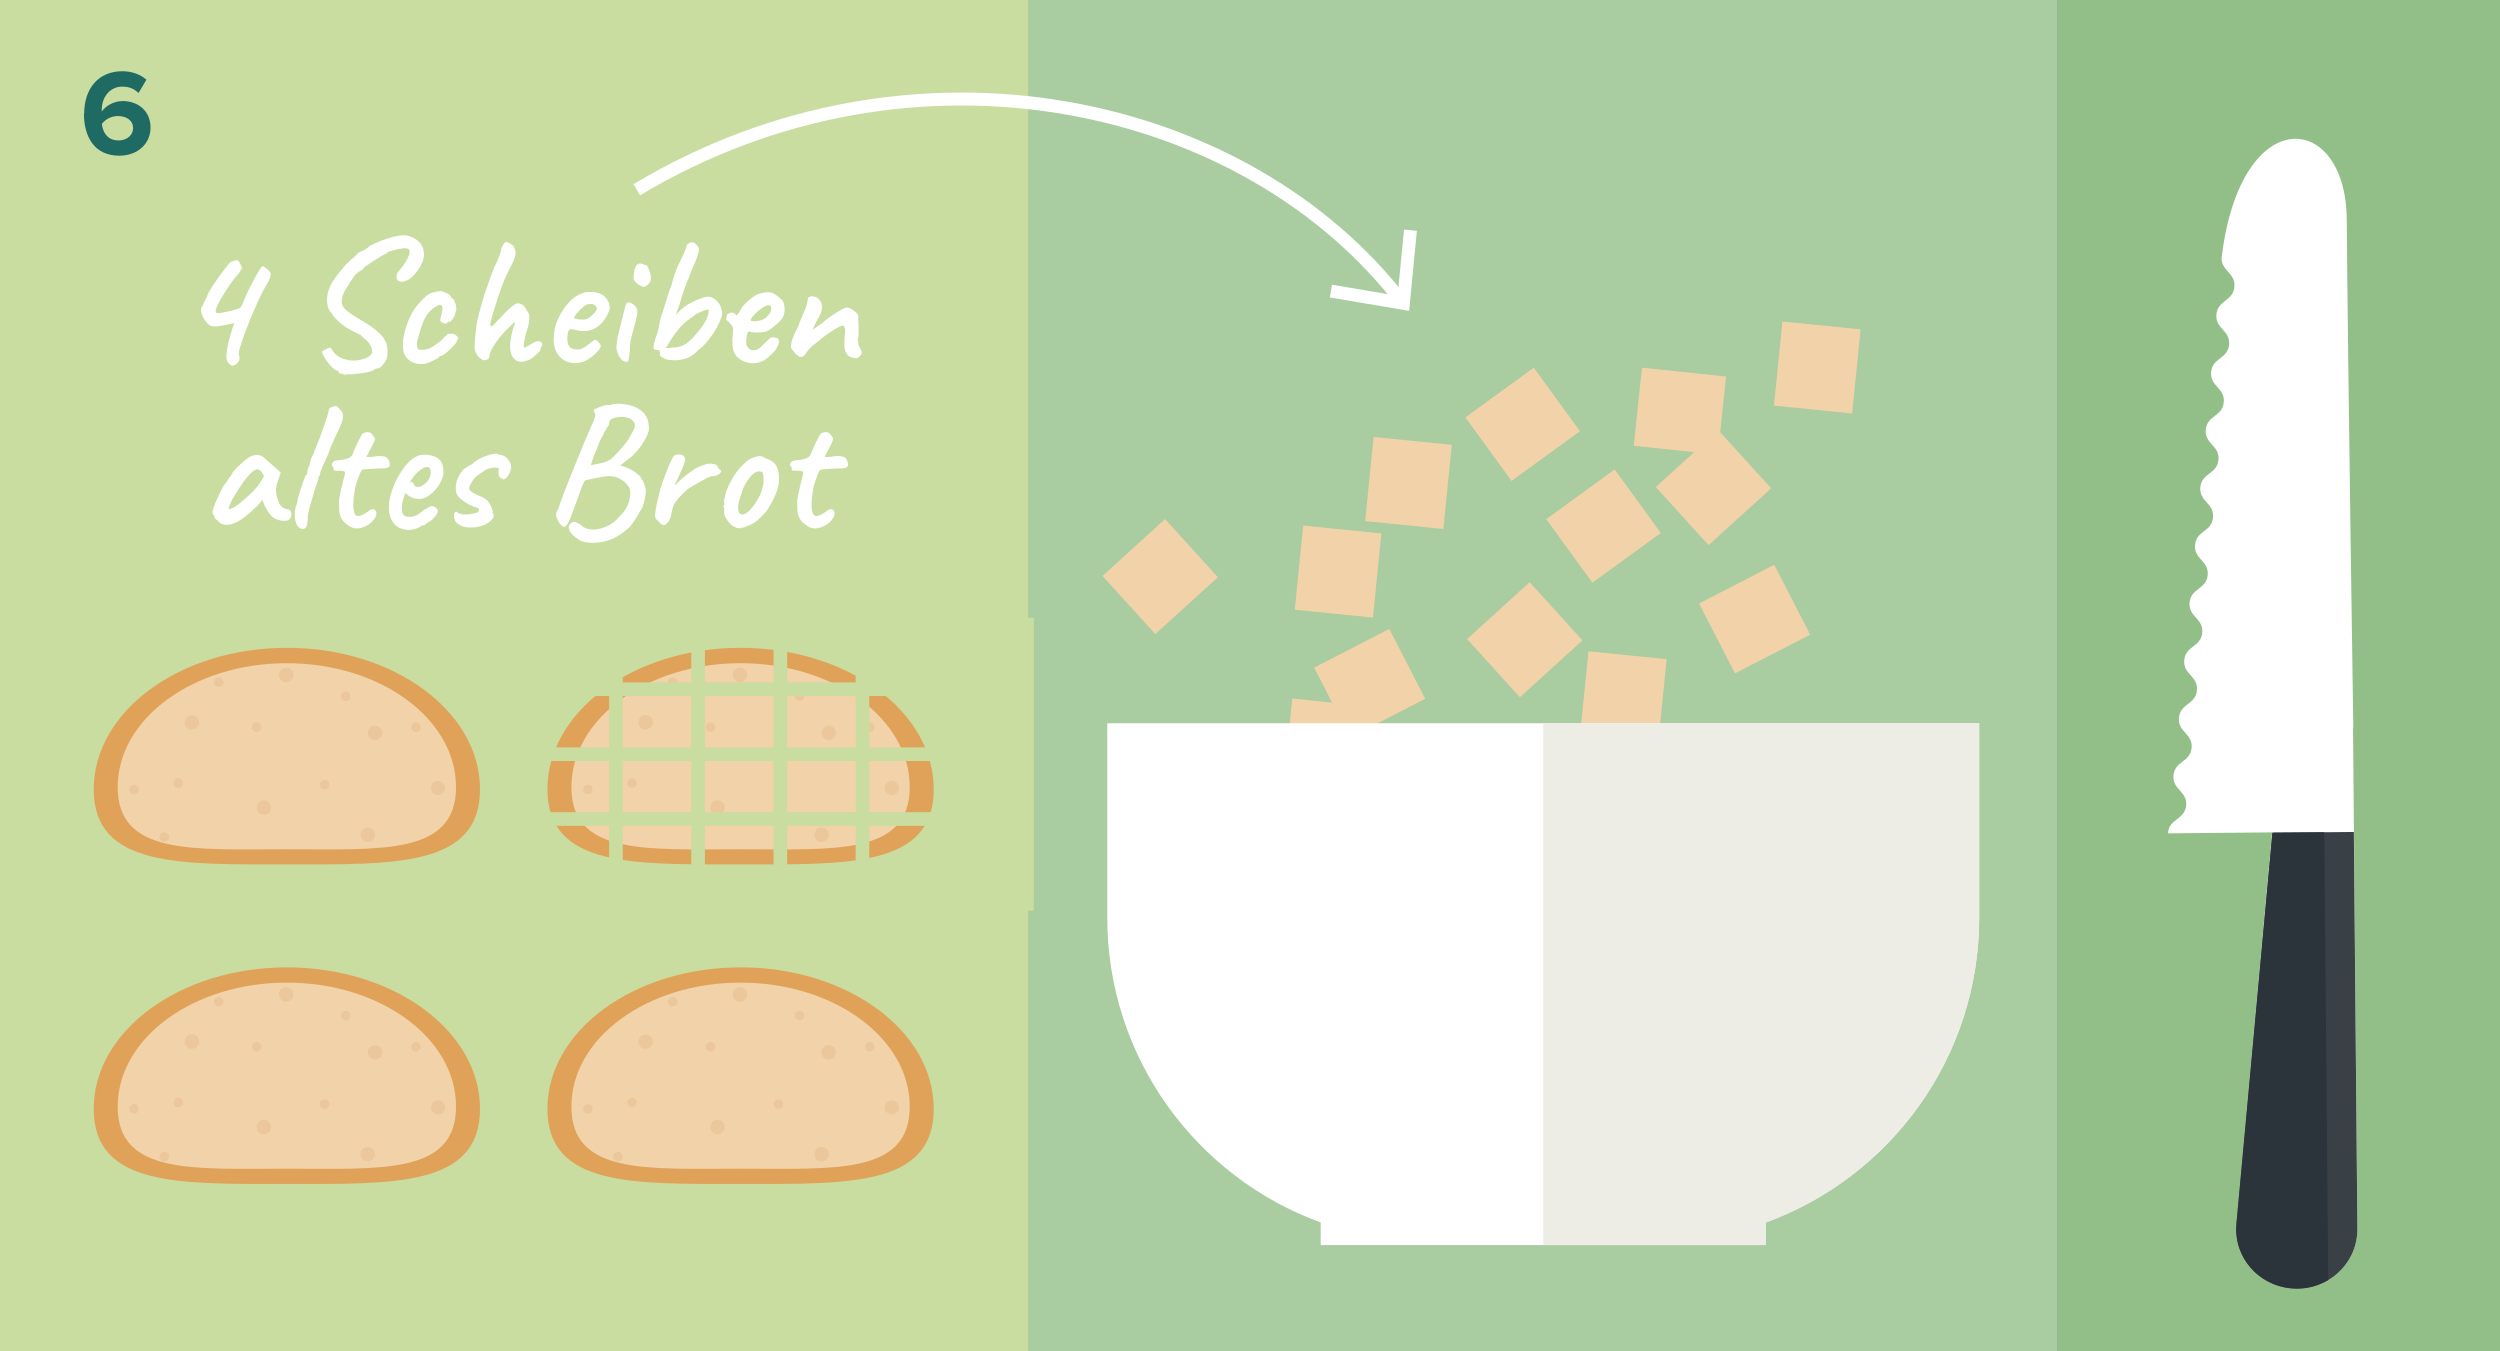 <?xml version="1.0" encoding="UTF-8"?> <svg xmlns="http://www.w3.org/2000/svg" id="Ebene_1" viewBox="0 0 183.54 99.21"><rect x="0" y="0" width="183.54" height="99.21" fill="#808080" stroke="none"/><defs><style> .cls-1 { fill: #ebc79b; } .cls-2 { stroke: #fff; stroke-width: .95px; } .cls-2, .cls-3 { fill: none; } .cls-4 { fill: #fff; } .cls-3 { stroke: #c8dd9f; stroke-miterlimit: 10; } .cls-5 { fill: #394147; } .cls-6 { fill: #2a343a; } .cls-7 { fill: #edece5; } .cls-8 { fill: #e0a258; } .cls-9 { fill: #1f6a63; } .cls-10 { fill: #92bf88; } .cls-11 { fill: #c8dd9f; } .cls-12 { fill: #a9cca0; } .cls-13 { fill: #f1d2a9; } </style></defs><rect class="cls-11" width="75.53" height="99.21"></rect><rect class="cls-12" x="75.53" width="75.53" height="99.21"></rect><rect class="cls-10" x="151.06" width="32.48" height="99.21"></rect><path class="cls-9" d="M6.18,8.34c0-1.82,1.03-3.11,2.8-3.11.73,0,1.34.25,1.77.62l-.58.98c-.32-.31-.67-.47-1.2-.47-.88,0-1.5.75-1.5,1.7,0,.04,0,.08,0,.13.28-.41.88-.77,1.54-.77,1.08,0,2.04.68,2.04,1.95,0,1.17-.93,2.06-2.3,2.06-1.83,0-2.59-1.4-2.59-3.1ZM9.77,9.42c0-.63-.54-.9-1.12-.9-.45,0-.88.21-1.17.57.05.58.38,1.22,1.22,1.22.69,0,1.07-.46,1.07-.88Z"></path><path class="cls-4" d="M172.75,53.43l.32,36.79c.02,2.4-1.95,4.36-4.41,4.38-2.64.02-4.72-2.19-4.46-4.76l2.61-28.73c-2.23.02-7.64.07-7.64.07.03-1.06,1.23-.99,1.33-2.04.1-1.06-1.03-1.16-.93-2.22.1-1.06,1.23-.95,1.33-2.01s-1.03-1.16-.93-2.22c.1-1.06,1.23-.95,1.32-2.01.1-1.06-1.03-1.16-.93-2.22.1-1.06,1.23-.95,1.32-2.01.1-1.06-1.03-1.16-.93-2.22.1-1.06,1.23-.95,1.33-2.01.1-1.06-1.03-1.16-.93-2.22.1-1.06,1.23-.95,1.32-2.01.1-1.06-1.03-1.16-.93-2.22.1-1.06,1.23-.95,1.33-2.01.1-1.06-1.03-1.16-.93-2.22.1-1.06,1.23-.95,1.32-2.01.1-1.06-1.03-1.16-.93-2.22.1-1.06,1.23-.95,1.32-2.01.1-1.06-1.03-1.16-.93-2.22.1-1.06,1.23-.96,1.32-2.02.1-1.06-1.05-1.18-.93-2.24v.05c1.39-11.45,9.12-10.72,9.18-2.76.07,9.98.48,37.31.48,37.31"></path><path class="cls-5" d="M164.19,89.84l2.64-28.71,3.81-.03,2.17-.02.26,29.15c.01,1.59-.85,2.98-2.14,3.75-.66.39-1.44.63-2.27.63-2.64.02-4.72-2.19-4.46-4.76"></path><path class="cls-6" d="M166.83,61.13l3.81-.03.29,32.87c-.66.39-1.44.63-2.27.63-2.48.02-4.47-1.93-4.49-4.3,0-.15,0-.31.02-.46l2.64-28.71Z"></path><rect class="cls-13" x="120.45" y="27.08" width="5.77" height="6.21" transform="translate(80.42 149.69) rotate(-84)"></rect><rect class="cls-13" x="122.68" y="32.91" width="6.21" height="5.77" transform="translate(8.62 93.88) rotate(-42.25)"></rect><rect class="cls-13" x="108.84" y="44.08" width="6.21" height="5.77" transform="translate(-2.5 87.47) rotate(-42.25)"></rect><rect class="cls-13" x="82.07" y="39.44" width="6.21" height="5.77" transform="translate(-6.33 68.27) rotate(-42.25)"></rect><rect class="cls-13" x="125.71" y="42.56" width="6.21" height="5.77" transform="translate(-6.51 64.03) rotate(-27.25)"></rect><rect class="cls-13" x="97.45" y="47.26" width="6.21" height="5.77" transform="translate(-11.8 51.62) rotate(-27.25)"></rect><rect class="cls-13" x="108.68" y="28.27" width="6.21" height="5.77" transform="translate(3.04 71.65) rotate(-36)"></rect><rect class="cls-13" x="114.62" y="35.74" width="6.21" height="5.77" transform="translate(-.22 76.57) rotate(-36)"></rect><rect class="cls-13" x="111.39" y="53.89" width="6.21" height="5.77" transform="translate(46.53 165) rotate(-84.25)"></rect><rect class="cls-13" x="95.13" y="39.08" width="6.21" height="5.77" transform="translate(46.64 135.5) rotate(-84.25)"></rect><rect class="cls-13" x="116.08" y="48.31" width="6.21" height="5.77" transform="translate(56.3 164.65) rotate(-84.25)"></rect><rect class="cls-13" x="94.33" y="51.79" width="6.21" height="5.77" transform="translate(33.27 146.13) rotate(-84.25)"></rect><rect class="cls-13" x="130.32" y="24.1" width="6.21" height="5.77" transform="translate(93.2 157.03) rotate(-84.25)"></rect><rect class="cls-13" x="100.29" y="32.57" width="6.21" height="5.77" transform="translate(57.77 134.78) rotate(-84.25)"></rect><path class="cls-4" d="M16.92,26.8s-.11-.1-.2-.22c-.09-.12-.12-.32-.09-.6.02-.26.07-.54.14-.84.08-.3.15-.56.22-.78.05-.16.1-.3.14-.43s.06-.19.06-.21c-.2.04-.36.07-.5.11-.44.1-.78.14-1.02.13-.24-.01-.43-.15-.59-.41-.05-.05-.11-.15-.18-.28-.07-.14-.11-.28-.14-.43-.02-.15.01-.27.1-.36.08-.19.15-.34.2-.45.05-.11.1-.19.13-.25.03-.06.05-.11.05-.14,0-.02.01-.04.03-.08.02-.04.04-.07.06-.11.06-.12.17-.28.31-.5.14-.22.3-.44.47-.68.17-.23.33-.45.47-.63.14-.19.25-.31.31-.38.06-.03.15-.06.27-.11.12-.04.2-.06.26-.04.05,0,.11.06.16.16.05.09.1.19.14.28.04.09.05.15.04.18-.03.03-.05.06-.07.09-.03.05-.08.13-.15.23-.07.1-.17.22-.3.35-.11.14-.23.32-.38.53-.14.21-.29.43-.43.65-.14.23-.26.43-.36.62-.1.19-.17.34-.2.45-.04.13-.05.21-.03.26.02.05.06.07.14.08.09,0,.2,0,.32-.03.12-.02.26-.05.43-.09.13-.02.24-.04.33-.07.09-.03.17-.05.24-.08.07-.02.14-.04.2-.06.06-.02.11-.05.14-.09.07-.07.14-.18.19-.32.05-.14.13-.31.22-.52.07-.17.15-.34.24-.52.09-.18.17-.33.25-.47.22-.45.4-.76.52-.94.12-.18.19-.26.21-.26.04,0,.1.03.18.09.09.06.16.12.24.2.07.06.13.12.16.18.04.05.04.11.01.16,0,.11-.03.21-.07.31-.04.1-.1.22-.18.35-.08.13-.18.31-.3.53-.13.24-.25.5-.37.77s-.24.54-.36.81c-.12.27-.23.53-.32.78-.1.25-.18.47-.26.67-.17.47-.29.82-.36,1.06-.07.24-.11.41-.1.51,0,.1.02.18.05.26,0,.14-.02.25-.1.36-.08.1-.17.18-.28.23-.11.05-.2.05-.28,0ZM25.4,27.53c-.16-.05-.34-.1-.54-.16.02-.05.01-.09-.02-.12-.03-.04-.1-.06-.2-.07-.14-.09-.27-.21-.4-.36-.14-.15-.25-.3-.34-.45-.09-.15-.16-.27-.2-.35-.06-.14-.07-.22-.02-.25.05-.03.12-.07.22-.11.1-.07.19-.11.28-.13.09-.01.17.06.24.21.12.21.31.38.57.51.26.13.56.2.89.22.33.01.66-.05.99-.18.25-.11.4-.25.44-.41.04-.17-.02-.37-.17-.6-.03-.07-.06-.13-.11-.18-.05-.04-.11-.1-.2-.18-.09-.07-.22-.19-.39-.35-.14-.06-.26-.12-.37-.18-.11-.05-.23-.11-.36-.18-.14-.07-.31-.18-.49-.31-.18-.14-.36-.28-.52-.45-.16-.16-.28-.31-.36-.46-.14-.13-.24-.32-.29-.56-.05-.24-.05-.49-.01-.76.04-.27.12-.51.24-.73.05-.13.15-.29.29-.49.14-.2.29-.4.47-.61.17-.21.34-.39.5-.56.16-.17.29-.28.39-.34.07-.07.19-.18.35-.34,0-.04.04-.07.08-.07.04-.03.14-.07.3-.14.15-.06.32-.18.5-.35.6-.29,1.11-.49,1.52-.6.41-.11.74-.17.98-.17.22,0,.44.07.65.17.21.1.38.24.53.4.14.17.23.36.26.57.06.22.04.47-.07.77-.11.3-.27.57-.48.83-.21.26-.42.45-.65.57-.25.11-.45.13-.59.07-.14-.06-.21-.17-.2-.34,0-.07.02-.16.07-.26.05-.1.19-.27.41-.53.29-.42.45-.74.48-.94.03-.2-.04-.32-.22-.34-.05-.02-.16-.02-.3,0-.15.02-.31.05-.48.09-.17.04-.32.08-.45.12-.13.04-.19.07-.19.09,0,.05-.02.08-.05.07-.02,0-.09.03-.2.09-.12.06-.25.14-.41.24-.16.1-.32.2-.47.3-.16.1-.29.19-.4.27-.11.08-.17.13-.18.13-.02.1-.12.19-.31.27-.18.11-.34.26-.48.47-.14.2-.3.46-.48.76-.15.21-.26.43-.32.67-.06.24-.06.43,0,.57.04.14.17.3.38.47.21.17.49.35.84.56.31.17.59.35.85.53.26.18.48.36.66.53.18.17.3.31.35.43.11.15.18.32.21.51.03.18.04.36.03.53-.01.17-.04.32-.07.43-.06.14-.16.29-.3.45-.14.16-.26.23-.37.22-.1.03-.17.06-.22.09-.05.04-.11.07-.17.09-.06.04-.21.08-.43.12-.23.04-.47.08-.74.11-.27.03-.5.04-.71.03ZM31.17,26.71c-.26.04-.51.02-.76-.06-.24-.09-.44-.23-.59-.43-.15-.2-.23-.44-.23-.73-.03-.27,0-.59.08-.95s.2-.73.36-1.11c.16-.37.35-.69.55-.95.18-.22.36-.41.54-.59s.34-.3.49-.36c.13-.05.27-.09.43-.12.16-.03.28-.04.35-.04.14.04.3.1.47.18.17.09.26.18.26.29l.07.07c.05,0,.11.06.17.19.06.13.1.27.13.43.03.16.01.29-.04.39-.04.17-.1.33-.2.48-.1.15-.18.22-.26.22-.04,0-.07,0-.1,0-.03,0-.05.03-.05.07s-.04.07-.12.07-.16-.02-.24-.06c-.08-.04-.14-.1-.16-.17,0-.04.01-.11.03-.2.02-.09.05-.21.09-.38.05-.25.06-.42,0-.5-.05-.08-.16-.09-.34-.01-.23.13-.42.28-.59.47-.17.18-.32.43-.45.75-.13.32-.26.74-.4,1.27-.05.21-.07.38-.03.51.03.13.06.2.09.21.13.04.27.04.45.02.17-.02.31-.06.4-.11.14-.07.28-.16.42-.26.14-.1.27-.2.4-.3.04-.03.09-.08.14-.15.04-.07.1-.13.18-.16.07-.11.16-.17.25-.18.09,0,.2-.01.3-.01.07.02.14.06.22.12.07.06.13.12.16.18.04.05.03.09-.03.12-.04,0-.06.02-.07.07.02.05-.02.13-.11.24-.09.12-.21.25-.36.39s-.28.27-.41.36c-.13.1-.22.15-.28.15-.09,0-.14.03-.14.08,0,.02-.07.06-.2.14-.13.07-.28.14-.45.22-.17.07-.31.12-.44.15ZM38.77,26.44c-.23.11-.44.14-.64.11-.2-.04-.37-.15-.49-.34-.13-.19-.19-.47-.19-.82,0-.1,0-.23.03-.38.02-.16.05-.33.09-.51.04-.18.09-.35.14-.51.03-.08.06-.16.09-.22.04-.07.04-.1,0-.1s-.08.02-.13.07c-.05.05-.09.08-.11.11-.22.19-.42.39-.61.61-.19.22-.37.43-.52.65-.15.22-.27.41-.36.59-.09.18-.13.32-.13.43,0,.14-.07.23-.2.28-.13.05-.25.05-.35-.01-.17-.1-.31-.24-.42-.43-.11-.18-.15-.44-.12-.78.03-.42.06-.8.11-1.13.04-.33.12-.7.22-1.09.1-.39.24-.87.41-1.44.12-.31.22-.61.32-.9.1-.28.19-.52.26-.72.08-.2.12-.32.14-.36.04-.04.1-.16.18-.33.07-.18.14-.35.2-.53.06-.18.09-.29.09-.32,0-.07.02-.14.05-.19.03-.05.06-.1.09-.15.04-.1.09-.17.12-.21.04-.04.07-.06.09-.06.04,0,.11.02.2.06.09.04.18.09.26.15.09.06.14.12.16.2.06.13.1.25.1.38,0,.13-.03.29-.1.48-.07.19-.2.45-.38.78-.14.28-.27.57-.39.86-.12.3-.23.61-.34.93-.05.14-.1.32-.18.55-.07.23-.14.46-.22.7-.07.24-.13.45-.18.64-.05.19-.07.31-.07.36,0,.06.04.09.11.09.07,0,.14-.06.22-.16.04-.07.1-.15.19-.23.09-.08.17-.16.24-.23.07-.08.16-.18.27-.3.11-.12.23-.23.36-.35.13-.12.25-.21.36-.29.11-.08.2-.11.28-.11.15,0,.28.05.39.14.11.09.2.23.27.4.03.03.05.06.08.1s.04.07.05.09c.04.04.06.18.05.44s-.09.6-.24,1.03c-.08.33-.14.59-.16.78-.03.18,0,.28.07.28.19-.11.34-.19.45-.26.26-.17.46-.24.61-.21.14.03.22.1.22.2,0,.06-.02.14-.07.22-.05.09-.07.15-.07.18v.07s-.06.08-.18.19c-.12.11-.25.22-.38.33-.14.11-.25.18-.33.2ZM43.19,26.38c-.24.15-.51.24-.79.27s-.55-.01-.8-.11c-.25-.1-.45-.26-.61-.48-.12-.14-.21-.34-.28-.6s-.08-.6-.03-1.03c.04-.39.17-.78.37-1.18.2-.4.45-.76.74-1.07.29-.31.6-.52.92-.64.13-.05.26-.09.38-.1.12-.01.28-.01.49,0,.21.03.38.07.53.14.14.07.25.15.32.24.14.14.22.28.27.41.04.13.07.26.07.38-.05.26-.18.55-.39.86-.22.32-.51.56-.89.73-.17.06-.36.1-.58.11-.22,0-.47-.03-.76-.11-.2-.05-.33-.04-.39.05-.06.09-.1.28-.11.58,0,.22.03.39.1.53.07.14.18.22.34.26.2.04.34.05.44.03.09-.01.21-.06.34-.13.1-.06.18-.11.24-.16.06-.04.11-.08.16-.13.05-.04.11-.09.17-.14.05-.04.1-.08.14-.09.04-.02.08-.03.13-.03.08,0,.16.05.23.14.07.08.12.15.15.22.04.05.02.13-.06.26-.08.13-.19.26-.34.4-.15.14-.32.27-.51.38ZM43.07,23.43c.08-.04.18-.1.3-.2.12-.09.22-.2.31-.3.09-.11.14-.2.14-.27,0-.11-.06-.2-.19-.28-.13-.08-.3-.09-.51-.03-.08.02-.18.07-.28.16-.11.09-.21.19-.32.3-.1.11-.19.22-.26.31-.07.09-.11.16-.12.21.04.05.11.08.22.1.11.02.24.03.38.03s.25-.01.34-.04ZM46,26.57c-.19,0-.35-.12-.49-.33-.14-.21-.22-.45-.26-.71,0-.07.02-.18.03-.31s.03-.27.05-.42c.04-.17.09-.39.16-.65.07-.26.13-.53.2-.8.07-.27.13-.5.18-.7.05-.19.09-.31.09-.34.05-.11.16-.14.32-.08.16.05.29.16.41.32.05.07.09.16.1.26.01.1,0,.24-.04.43-.04.19-.11.47-.22.84-.1.36-.17.65-.22.87-.05.22-.07.45-.06.7-.04.38-.07.63-.1.75-.03.12-.08.18-.16.17ZM47.35,21.04s-.07.04-.1.03c-.03,0-.08-.03-.16-.07-.06,0-.14-.05-.24-.12-.09-.07-.18-.15-.24-.24-.07-.09-.1-.14-.1-.16,0-.09,0-.22.02-.4.02-.18.07-.35.14-.5.07-.15.18-.23.31-.24.04,0,.1.01.19.04.09.03.2.07.34.12.07.14.14.3.21.5.07.2.08.39.05.58-.04.19-.18.34-.42.46ZM48.46,26.03c0-.07,0-.14-.03-.2-.02-.06,0-.11.03-.15l.11.03s-.1.01-.2,0c-.09,0-.18-.02-.26-.04-.08-.02-.12-.04-.13-.06,0-.15.02-.27.03-.35.01-.08.03-.15.06-.2,0-.08.03-.18.08-.31.05-.13.1-.26.14-.39.04-.15.08-.38.14-.69.06-.31.15-.6.26-.88.07-.23.16-.53.27-.88.11-.36.21-.65.31-.88.11-.41.21-.75.3-1.01s.19-.49.3-.7c.1-.21.22-.45.34-.72.04-.07.07-.16.11-.28.04-.11.07-.21.09-.29.06-.12.16-.19.3-.23.14-.04.26,0,.37.11.1.1.17.19.2.26.04.08.04.2,0,.36-.04.17-.13.44-.28.82-.06.09-.13.24-.21.45-.08.21-.15.4-.21.56-.14.32-.24.59-.32.81-.08.23-.16.45-.23.69-.06.25-.14.51-.24.77-.09.26-.19.53-.28.81l-.22.07c.06-.08.14-.18.24-.28.09-.11.18-.21.27-.3.09-.09.14-.15.17-.18.24-.21.51-.39.81-.55.3-.16.58-.27.84-.35.27-.08.47-.09.6-.03.14.05.29.15.45.32.16.17.26.36.3.58.07.14.07.33,0,.55-.07.22-.19.49-.36.8-.15.28-.33.55-.53.8-.2.26-.39.47-.57.64-.06.04-.14.1-.24.18-.09.09-.18.17-.25.25-.19.17-.42.3-.69.38-.27.09-.54.13-.81.13-.27,0-.51-.03-.71-.11-.2-.08-.34-.19-.4-.33ZM48.8,25.53s.09.02.13.02c.04,0,.09,0,.15,0,.2-.03.36-.04.49-.05.13,0,.25-.03.38-.07.13-.04.27-.1.43-.2.23-.18.44-.37.61-.57.17-.2.34-.4.51-.62.15-.2.28-.41.38-.63.1-.22.15-.41.15-.57,0-.08-.02-.12-.07-.12-.02,0-.1.02-.24.07-.14.05-.29.11-.44.18s-.25.12-.29.17c0,.04-.05.08-.16.12-.28.21-.49.37-.63.5-.14.13-.26.26-.37.39-.06.09-.11.16-.16.2-.04.05-.08.09-.11.13-.03.05-.08.11-.13.2-.06.09-.14.21-.25.38-.06.12-.13.23-.2.34-.07.11-.13.17-.18.19v-.07ZM54.61,26.53c-.35-.14-.59-.37-.72-.67-.13-.3-.16-.72-.09-1.26.02-.28.02-.47,0-.56-.02-.09-.08-.19-.18-.28-.03-.04-.09-.09-.18-.17-.09-.08-.13-.14-.12-.18,0-.06,0-.14.03-.23.03-.09.06-.14.09-.14.05-.02.11-.04.17-.07.06-.03.11-.04.14-.02.04,0,.09.02.16.05.07.03.1.07.1.1.04.06.09.05.17-.05.08-.09.16-.23.25-.41.09-.14.2-.28.34-.41.14-.13.28-.25.43-.36.14-.11.27-.19.36-.24.04-.02.13-.04.24-.08.12-.04.24-.06.37-.08.13-.02.23-.02.3-.01.16,0,.32.07.48.18.16.11.29.22.38.32.12.08.19.2.23.36.04.16.05.32.04.49,0,.17-.05.32-.11.45-.03.09-.12.21-.27.36-.15.15-.32.29-.5.43-.18.14-.34.24-.47.29-.12.03-.26.05-.43.06-.17.01-.33.02-.47,0-.14,0-.24-.03-.3-.05-.06-.04-.11-.01-.16.07-.04.09-.07.25-.1.51,0,.13,0,.23,0,.31.01.08.03.14.05.18.06.09.14.17.22.23.08.06.21.08.39.05.17-.03.34-.14.52-.33.18-.19.34-.35.48-.47.04-.06.11-.1.22-.12.11-.02.23,0,.38.03.1.06.15.15.14.27,0,.12-.07.29-.2.53-.03.06-.1.15-.21.26s-.23.23-.36.34c-.13.11-.24.2-.33.25-.27.14-.53.21-.78.21-.25,0-.49-.05-.7-.13ZM55.55,23.59c.15-.04.28-.07.38-.1.1-.03.2-.09.3-.17.09-.08.21-.22.34-.4.04-.1.05-.19.05-.27s-.01-.14-.04-.16c-.07-.07-.16-.1-.25-.07-.09.02-.19.07-.29.14-.06.03-.15.09-.27.18-.12.09-.23.2-.34.31-.11.11-.19.21-.26.3-.06.09-.08.14-.04.16-.02.04.03.06.16.07.12,0,.2.01.25.01ZM62.85,26.3c-.2-.02-.36-.06-.49-.13-.13-.07-.23-.2-.31-.4-.04-.14-.06-.29-.06-.45,0-.16,0-.31.01-.45.01-.14.02-.26.03-.35,0-.02.01-.06.01-.13v-.21c-.02-.14-.06-.23-.11-.26-.06-.03-.15-.02-.28.05-.18.09-.39.21-.62.36-.23.15-.48.33-.73.53-.25.2-.5.4-.76.62-.2.22-.34.39-.41.51-.08.13-.16.19-.25.19-.07.04-.14.03-.22-.01-.07-.04-.15-.1-.24-.18-.06-.07-.13-.16-.21-.26-.08-.1-.12-.17-.14-.2,0-.11.01-.22.03-.35.02-.13.06-.26.11-.39.05-.13.1-.26.16-.38.04-.04.07-.11.1-.18.03-.08.07-.16.13-.25.03-.12.08-.26.15-.43.07-.17.14-.33.2-.47.11-.22.19-.42.24-.58.05-.16.09-.35.12-.55,0-.02,0-.04.02-.08.02-.04.05-.06.09-.07h.01c.06-.05.17-.07.32-.03.15.03.27.09.35.18.18.18.26.39.25.64-.01.25-.15.58-.41,1.01-.06.14-.12.27-.18.38-.06.11-.09.18-.09.23.16-.12.3-.21.4-.29.11-.08.2-.14.27-.18.04-.04.14-.13.3-.25.15-.12.32-.25.51-.37.18-.13.33-.22.43-.27.09-.06.2-.13.33-.19.13-.06.21-.09.25-.09.08,0,.18.03.31.1.13.07.24.15.35.24.11.09.17.18.19.25,0,.04,0,.08,0,.13,0,.05,0,.1,0,.14,0,.14.02.3.02.5,0,.2,0,.39,0,.58,0,.19-.03.34-.07.46.02.04.04.06.05.08,0,.02,0,.05,0,.08,0,.04,0,.09.01.16.02.07.05.14.09.22.04.08.09.17.14.27.03.12,0,.23-.09.33-.09.1-.19.17-.32.21Z"></path><path class="cls-4" d="M16.11,38.37c-.04-.07-.1-.14-.2-.2-.1-.06-.15-.11-.15-.15s-.01-.09-.04-.15c-.03-.06-.06-.11-.09-.15-.05-.05-.03-.18.03-.39.07-.21.17-.46.3-.76.14-.3.29-.6.46-.92.07-.07.14-.17.22-.28.07-.12.13-.19.16-.23,0-.04.01-.07.04-.1.03-.03.06-.05.09-.05l.08-.18s.06-.11.15-.22c.09-.11.2-.23.34-.36.14-.13.27-.25.4-.37.14-.12.25-.2.34-.26.19-.13.38-.19.59-.2.2,0,.38.05.52.17.03.03.08.08.17.16.09.08.18.16.29.25.11.09.21.18.3.26l.5.45-.23.68c-.12.36-.15.67-.09.94.06.27.14.5.25.7.04.1.12.18.22.25.1.07.21.11.34.13.07,0,.14.04.2.08.06.05.09.12.09.22,0,.17-.03.3-.09.38-.06.08-.14.13-.23.15-.3.04-.58,0-.84-.13-.27-.13-.51-.4-.72-.81-.04-.05-.08-.16-.14-.3-.06-.15-.09-.25-.1-.29-.04.05-.09.11-.16.2-.07.09-.14.16-.19.21-.64.65-1.19,1.07-1.65,1.28-.46.2-.84.2-1.15,0ZM16.77,37.37s.14,0,.3-.07c.15-.07.34-.2.57-.38.31-.26.58-.5.81-.72.23-.22.45-.47.63-.74l.3-.49c-.09-.21-.18-.34-.26-.41-.08-.07-.16-.1-.23-.1-.12,0-.27.09-.45.26-.18.17-.39.41-.61.72-.22.31-.46.68-.71,1.1-.11.19-.23.46-.35.82h0ZM22.36,38.82c-.17.04-.32,0-.45-.13-.13-.13-.21-.33-.25-.59-.04-.26-.02-.56.05-.89.04-.11.08-.21.11-.32.03-.1.04-.19.04-.25.02-.09.05-.22.11-.4.05-.18.11-.36.18-.55.06-.19.12-.36.18-.51.06-.15.1-.24.11-.28.04,0,.07-.03.09-.09.03-.06.04-.13.04-.19,0-.07.02-.15.05-.24.03-.09.07-.15.1-.19,0-.04.01-.1.03-.16.02-.06.03-.11.03-.14s.01-.07.03-.11c.02-.04.03-.07.03-.11.06-.12.15-.3.25-.56.1-.26.22-.54.34-.86.12-.31.24-.63.34-.93.11-.31.2-.56.26-.78.07-.21.1-.34.1-.38,0-.07.02-.14.07-.19.05-.05.11-.08.18-.08.03-.03.08-.05.16-.06.08-.01.13-.02.17-.02.07.07.14.14.22.22.07.06.13.14.18.22.05.08.07.18.07.28,0,.12-.01.23-.04.33-.03.1-.08.25-.16.43-.08.18-.21.45-.38.81-.07.18-.15.35-.23.51-.08.16-.12.25-.12.29s-.02.09-.05.16c-.03.07-.07.16-.1.27-.04.07-.09.18-.15.32-.06.14-.13.29-.2.45-.07.16-.12.29-.17.4-.05.11-.07.18-.07.2,0,.04,0,.07,0,.11,0,.04-.02.07-.06.11-.04,0-.06.05-.07.15,0,.09-.07.33-.22.72-.14.5-.28.95-.4,1.36-.12.41-.18.75-.18,1,0,.22-.02.37-.07.47-.05.1-.11.17-.18.2ZM25.94,38.76c-.13-.04-.24-.09-.35-.17-.11-.08-.23-.17-.36-.29-.11-.14-.19-.28-.24-.4-.05-.12-.08-.27-.09-.43,0-.17-.01-.38-.01-.64,0-.11.02-.26.06-.47.04-.2.09-.42.14-.64.05-.22.1-.43.15-.6.05-.18.08-.29.09-.34.03-.12-.02-.18-.14-.2-.12-.02-.25-.02-.38-.02-.14,0-.23,0-.28-.03-.04,0-.05-.08-.05-.2,0-.04-.01-.06-.04-.07-.03-.01-.05-.04-.08-.09-.02-.04,0-.1.05-.19.05-.09.13-.14.23-.16.08-.02.2-.03.36-.05.16-.01.31-.04.47-.09.16-.05.28-.13.37-.24.08-.2.17-.41.28-.65.1-.23.2-.44.3-.62.09-.18.16-.29.2-.34.15-.08.29-.11.43-.1.13.01.24.09.33.24.04.06.08.11.11.14.03.03.04.08.03.14,0,.06-.05.16-.11.3-.07.14-.18.36-.33.65-.05.09-.1.2-.18.34.04,0,.09.01.16.01s.16,0,.27-.01c.1-.02.21-.03.34-.05.13-.01.23-.01.32,0,.21,0,.36.05.46.16.1.1.15.25.16.43.02.1-.01.18-.09.23-.08.05-.24.08-.48.08-.08,0-.2,0-.36.01-.16,0-.32.02-.49.03-.17,0-.32.02-.44.03-.12.01-.18.03-.18.05-.03.02-.07.09-.13.22-.06.13-.12.29-.18.47-.06.18-.11.35-.16.5-.06.31-.11.61-.14.9-.03.29-.03.55,0,.76.02.22.07.37.16.46.08.08.22.09.4.01.19-.07.36-.17.5-.28.16-.14.3-.19.41-.16.11.03.18.11.2.24.02.13-.02.28-.14.45-.11.17-.25.32-.44.43-.18.12-.38.2-.57.25-.2.05-.37.05-.53,0ZM30.02,38.9c-.46,0-.82-.15-1.08-.44-.26-.29-.39-.71-.39-1.26,0-.32.07-.68.19-1.06.12-.38.27-.75.47-1.11.2-.36.42-.67.65-.95.24-.27.48-.46.72-.57.09-.04.19-.08.29-.1.1-.02.2-.03.3-.03.11,0,.22,0,.34.03.12.02.24.05.34.09.19.06.35.17.48.32.13.15.2.37.22.65,0,.12,0,.22,0,.32,0,.09-.04.2-.08.32-.12.31-.28.59-.5.84s-.46.45-.73.57c-.07.04-.15.06-.22.08-.08.02-.16.03-.24.03-.19,0-.36-.03-.51-.09-.15-.06-.29-.14-.4-.25l-.11-.09-.05.12c-.07.2-.12.37-.16.52-.03.15-.05.27-.05.36,0,.11,0,.22.02.32.01.11.04.2.09.27.04.05.09.08.16.11.07.03.15.04.24.04.06,0,.12,0,.18,0,.05,0,.1-.02.15-.03.16-.04.29-.09.39-.18.1-.08.2-.15.31-.22l.05-.03v-.03c.13-.07.23-.12.3-.16.06-.03.1-.06.12-.07.04-.02.08-.04.12-.05.11-.03.22,0,.34.08.12.08.18.18.18.3,0,.05-.04.12-.11.24-.08.11-.17.22-.27.32-.1.1-.2.17-.3.22-.02,0-.05.02-.08.04-.04.02-.07.04-.09.05h.01c-.08.11-.16.16-.24.16h-.11c-.04.06-.15.13-.35.21-.2.08-.39.11-.58.11ZM30.69,35.74c.11,0,.2-.02.29-.07.09-.05.16-.11.24-.17.21-.18.34-.39.38-.63.05-.24.02-.42-.07-.53-.03-.03-.06-.04-.09-.05-.03,0-.08,0-.14,0-.1,0-.21.05-.34.14-.13.08-.25.18-.38.31-.13.13-.23.26-.32.39l-.18.28s.07-.02.1-.02c.03,0,.05,0,.06,0,.05.03.09.07.12.13.03.06.06.11.11.16.04.05.12.07.22.07ZM34.46,38.72c-.48,0-.82-.16-1.04-.47-.06-.13-.09-.25-.09-.38,0-.13.04-.22.09-.28.06-.05.13-.03.22.07.12.07.29.11.51.11.11,0,.21,0,.31-.02.1-.01.21-.03.32-.05.19-.04.31-.1.36-.18.05-.09.04-.16-.04-.22h.01c-.24-.06-.48-.16-.72-.28-.23-.13-.43-.27-.6-.42-.17-.15-.26-.3-.29-.43-.07-.3-.05-.6.05-.9.11-.31.27-.57.47-.8.07-.05.18-.13.31-.22.14-.09.23-.14.3-.15h0c.17-.17.37-.31.59-.43.22-.11.48-.21.77-.3l.2-.04c.11-.02.2-.03.28-.03,0,0,.01,0,.06.03.05.02.09.03.13.04.05.03.11.04.16.04.12.02.23.08.35.18.12.1.21.23.28.36.07.14.09.27.07.4-.02.19-.08.37-.2.55-.11.18-.24.28-.37.31.02,0,0-.03-.05-.05-.05-.03-.1-.05-.14-.08l-.05.03s-.02-.09-.04-.12c-.04-.06-.06-.13-.07-.2,0-.07,0-.15,0-.23.02-.1.02-.16.01-.18,0-.02-.06-.03-.16-.04-.13-.03-.29-.01-.49.04-.2.05-.37.14-.53.27-.19.12-.34.22-.44.3-.1.09-.18.17-.24.25-.05.08-.11.18-.18.31-.04.06-.07.12-.09.18-.03.05-.04.1-.04.14,0,.1.07.2.22.3.15.1.38.21.68.34.24.1.42.23.52.38.1.15.19.31.25.46.02.04.03.09.05.18.01.08.01.13,0,.15.02.02.03.03.03.04h0c.07.11.07.25-.02.38-.09.14-.22.26-.41.37-.18.11-.4.19-.64.24h.01c-.13.03-.25.05-.38.05-.13,0-.24.01-.35.01ZM42.51,39.63c-.39-.25-.63-.49-.72-.72-.09-.23-.01-.42.23-.57.05-.04.15-.03.3.02.14.05.26.11.34.2.18.16.39.26.63.3.24.04.53.02.86-.07.38-.12.68-.27.91-.46s.47-.44.72-.74c.19-.24.32-.49.39-.74.07-.25.11-.48.1-.69,0-.21-.05-.37-.14-.47-.23-.31-.52-.53-.87-.65-.36-.12-.8-.11-1.34.03-.06,0-.16.03-.28.05-.13.03-.24.05-.34.07-.1.02-.15.03-.16.03-.06.02-.11.03-.15.04-.04,0-.08.06-.13.16-.05.09-.12.28-.22.55-.1.27-.25.68-.45,1.23-.19.55-.35.94-.47,1.17-.13.23-.24.33-.33.31-.09-.02-.2-.12-.33-.29-.07-.13-.14-.26-.2-.4-.06-.14-.05-.3.04-.46.04-.08.08-.16.11-.22s.06-.19.11-.36c.04-.13.13-.37.26-.71.13-.34.29-.73.47-1.19.18-.45.37-.92.57-1.41.2-.49.39-.94.57-1.38.18-.43.34-.8.47-1.09.13-.28.2-.48.23-.61.03-.13.02-.19-.03-.2,0-.04-.01-.09-.04-.13-.03-.04-.04-.08-.03-.11,0-.04.07-.09.22-.15.14-.06.3-.12.47-.18.17-.05.3-.07.38-.05.04,0,.1,0,.16,0,.06,0,.09-.02.09-.06.03,0,.11,0,.26-.03.14-.02.3-.02.47,0,.6.05,1.09.23,1.46.52.37.29.55.74.54,1.33,0,.15-.08.36-.2.61-.13.25-.28.5-.47.75-.19.25-.38.46-.58.64-.12.1-.24.2-.37.3-.13.1-.29.22-.48.36.14.05.26.09.34.12.41.15.74.35.99.58.25.23.42.56.52.97.04.14.04.3,0,.5-.03.2-.07.39-.13.59-.05.19-.11.36-.18.49-.06.06-.13.16-.2.3,0,.02-.04.09-.11.21-.07.12-.16.25-.26.4-.1.14-.19.27-.28.38-.09.07-.21.17-.36.29-.15.12-.31.24-.49.35-.18.11-.36.2-.53.26-.25.11-.53.18-.84.22-.31.04-.59.04-.86.01-.27-.03-.49-.1-.65-.2ZM43.37,34.16c.31-.06.56-.11.75-.16.18-.04.32-.08.41-.11.04-.03.11-.06.2-.11.09-.04.17-.11.26-.2.13-.12.27-.26.43-.44.16-.18.31-.36.47-.55.16-.19.29-.39.38-.59.21-.32.32-.56.34-.71.02-.15-.03-.28-.15-.4-.08-.1-.2-.17-.36-.22-.16-.04-.33-.07-.51-.06-.18,0-.35.03-.5.07-.12.04-.21.08-.27.13-.06.05-.09.12-.09.22,0,.08-.02.16-.07.24-.05.08-.1.14-.14.19,0,.06-.06.15-.15.26,0,.04-.06.16-.18.37-.12.21-.24.49-.36.83-.16.39-.28.68-.34.87-.07.19-.1.31-.1.36ZM48.4,38.32c-.08-.06-.16-.14-.23-.22-.07-.09-.09-.22-.07-.4.03-.25.06-.47.11-.67.04-.19.1-.42.16-.67.02-.11.07-.29.14-.55.08-.26.17-.54.29-.85.12-.31.23-.6.35-.87.12-.27.22-.48.31-.61.09-.08.22-.12.38-.11.17,0,.29.04.36.11.1.08.12.22.07.43-.05.2-.18.52-.38.94-.07.15-.14.29-.2.41-.06.12-.1.21-.11.27-.01.06,0,.08.06.06.05-.1.15-.21.3-.34.14-.13.3-.26.46-.38.16-.13.31-.24.46-.34.14-.1.24-.16.3-.19.07-.04.16-.08.25-.11.09-.03.16-.06.2-.07.21-.1.43-.14.67-.11.24.02.38.1.44.24,0,.07.06.14.16.22.04,0,.06.03.07.08,0,.06-.06.14-.17.22-.11.09-.24.13-.38.14-.12,0-.22.03-.31.07-.09.04-.2.08-.32.14-.34.2-.66.38-.95.54-.29.16-.58.4-.86.72-.06.07-.13.15-.2.22-.07.08-.14.17-.21.29-.05.05-.09.14-.14.3-.05.15-.08.3-.11.44-.03.14-.05.22-.05.25-.05.17-.11.3-.18.38-.11.14-.21.23-.3.25-.09.02-.21-.04-.36-.18ZM54.34,38.78c-.12,0-.21,0-.28-.03-.07-.03-.16-.08-.27-.14-.2-.15-.36-.33-.47-.53-.12-.2-.17-.38-.16-.53.02-.08.01-.18-.01-.31-.05-.04-.07-.07-.05-.09.02-.01.03-.04.04-.07.07-.02.08-.07.03-.15-.03-.07-.01-.24.05-.49.06-.26.14-.5.24-.72.04-.1.11-.23.2-.39.09-.16.18-.33.29-.49.11-.17.21-.3.3-.4.2-.22.38-.4.53-.54.16-.14.34-.24.53-.31.18-.07.34-.11.49-.1.15,0,.29.07.44.18.22.06.4.16.55.28.15.13.26.31.32.54.07.26.1.57.07.92-.02.36-.18.81-.47,1.37-.17.35-.34.63-.51.83-.17.2-.37.4-.6.6-.17.14-.37.27-.6.36-.23.1-.45.17-.65.22ZM55.49,36.89c.13-.2.24-.39.32-.57.08-.18.15-.42.22-.72.02-.1.03-.22.03-.36s0-.28-.03-.4c-.02-.13-.05-.19-.11-.2-.12-.04-.24-.05-.37,0-.13.04-.28.15-.44.33-.14.17-.27.34-.36.51-.1.17-.19.36-.26.58-.08.22-.16.48-.25.79-.07.32-.07.56,0,.74.08.18.22.23.44.14.22-.09.49-.36.81-.83ZM59.58,38.76c-.13-.04-.24-.09-.35-.17-.11-.08-.23-.17-.36-.29-.11-.14-.19-.28-.24-.4-.05-.12-.08-.27-.09-.43,0-.17-.01-.38-.01-.64,0-.11.02-.26.06-.47.04-.2.09-.42.14-.64.05-.22.1-.43.15-.6.05-.18.08-.29.09-.34.03-.12-.02-.18-.14-.2-.12-.02-.25-.02-.38-.02-.14,0-.23,0-.28-.03-.04,0-.05-.08-.05-.2,0-.04-.01-.06-.04-.07-.03-.01-.05-.04-.08-.09-.02-.04,0-.1.05-.19.05-.09.13-.14.23-.16.08-.02.2-.03.36-.05.16-.01.31-.04.47-.09.16-.05.28-.13.37-.24.08-.2.17-.41.28-.65.1-.23.2-.44.3-.62.09-.18.16-.29.2-.34.15-.08.29-.11.43-.1.13.01.24.09.33.24.04.06.08.11.11.14.03.03.04.08.03.14,0,.06-.05.16-.11.3-.07.14-.18.36-.33.65-.05.09-.1.2-.18.34.04,0,.09.01.16.01s.16,0,.27-.01c.1-.02.21-.03.34-.05.13-.01.23-.01.32,0,.21,0,.36.05.46.16.1.1.15.25.16.43.02.1-.01.18-.09.23-.08.05-.24.08-.48.08-.08,0-.2,0-.36.01-.16,0-.32.02-.49.03-.17,0-.32.02-.44.03-.12.01-.18.03-.18.05-.03.02-.07.09-.13.22-.06.13-.12.29-.18.47-.06.18-.11.35-.16.5-.06.31-.11.61-.14.9-.03.29-.03.55,0,.76.02.22.07.37.16.46.08.08.22.09.4.01.19-.07.36-.17.5-.28.16-.14.3-.19.41-.16.11.03.18.11.2.24.02.13-.02.28-.14.45-.11.17-.25.32-.44.43-.18.12-.38.2-.57.25-.2.05-.37.05-.53,0Z"></path><path class="cls-4" d="M81.29,53.1v14.26c0,10.29,6.53,19.06,15.67,22.39v1.66h32.67v-1.66c9.14-3.33,15.67-12.09,15.67-22.39v-14.26h-64.02Z"></path><path class="cls-7" d="M145.31,67.36v-14.26h-32.01v38.31h16.34v-1.66c9.14-3.33,15.67-12.09,15.67-22.39"></path><path class="cls-8" d="M35.24,57.95c0,5.74-6.35,5.51-14.18,5.51s-14.18.23-14.18-5.51,6.35-10.39,14.18-10.39,14.18,4.65,14.18,10.39"></path><path class="cls-13" d="M33.48,57.79c0,5.03-5.56,4.56-12.42,4.56s-12.42.47-12.42-4.56,5.56-9.1,12.42-9.1,12.42,4.08,12.42,9.1"></path><path class="cls-1" d="M14.09,53.56s-.07,0-.1-.01c-.03,0-.07-.02-.1-.03-.03-.01-.06-.03-.09-.05-.03-.02-.06-.04-.08-.07-.02-.02-.05-.05-.07-.08-.02-.03-.04-.06-.05-.09-.01-.03-.02-.07-.03-.1,0-.03-.01-.07-.01-.1s0-.07.01-.1c0-.03.02-.07.03-.1.01-.03.03-.06.05-.09.02-.03.04-.06.07-.08.02-.02.05-.05.08-.07.03-.02.06-.04.09-.05.03-.01.07-.02.1-.03.17-.03.35.02.48.14.02.02.05.05.06.08.02.03.04.06.05.09.01.03.02.07.03.1,0,.04,0,.07,0,.1s0,.07,0,.1c0,.03-.02.07-.03.1-.01.03-.03.06-.05.09-.02.03-.04.06-.06.08-.1.1-.24.15-.37.15"></path><path class="cls-1" d="M32.16,58.37c-.14,0-.27-.06-.37-.15-.1-.1-.15-.23-.15-.37s.06-.28.15-.37c.1-.1.23-.15.37-.15s.27.06.37.15c.02.02.05.05.06.08.02.03.04.06.05.09.01.03.02.06.03.1,0,.04.01.07.01.1s0,.07-.01.1c0,.03-.02.07-.03.1-.01.03-.03.06-.05.09-.02.03-.04.06-.06.08-.1.1-.24.15-.37.15"></path><path class="cls-1" d="M19.36,59.82s-.07,0-.1-.01c-.03,0-.07-.02-.1-.03-.03-.01-.06-.03-.09-.05-.03-.02-.06-.04-.08-.07-.02-.02-.05-.05-.06-.08-.02-.03-.04-.06-.05-.09-.01-.03-.02-.06-.03-.1,0-.03,0-.07,0-.1s0-.07,0-.1c0-.03.02-.07.03-.1.01-.03.03-.06.05-.09.02-.03.04-.06.06-.08.02-.02.05-.05.08-.07.03-.02.06-.04.09-.05.03-.01.07-.02.1-.03.07-.01.14-.01.21,0,.03,0,.07.02.1.03.03.01.06.03.09.05.03.02.06.04.08.07.02.02.05.05.07.08.02.03.04.06.05.09.01.03.02.07.03.1,0,.04.01.07.01.1s0,.07-.01.1c0,.04-.02.07-.03.1-.01.03-.03.06-.05.09-.02.03-.04.06-.07.08-.02.02-.05.05-.08.07-.03.02-.06.03-.09.05-.03.01-.07.02-.1.03-.03,0-.07.01-.1.01"></path><path class="cls-1" d="M26.99,61.81s-.07,0-.1-.01c-.03,0-.07-.02-.1-.03-.03-.01-.06-.03-.09-.05-.03-.02-.06-.04-.08-.07-.02-.02-.05-.05-.06-.08-.02-.03-.04-.06-.05-.09-.01-.03-.02-.07-.03-.1,0-.03,0-.07,0-.1s0-.07,0-.1c0-.03.02-.07.03-.1.01-.03.03-.06.05-.09.02-.03.04-.06.06-.08.02-.02.05-.05.08-.07.03-.02.06-.04.09-.05.03-.01.07-.02.1-.03.07-.01.14-.01.21,0,.03,0,.07.02.1.03.03.01.06.03.09.05.03.02.06.04.08.07.02.02.05.05.07.08.02.03.04.06.05.09.01.03.02.07.03.1,0,.03.01.07.01.1s0,.07-.01.1c0,.03-.02.07-.03.1-.01.03-.03.06-.05.09-.02.03-.04.06-.07.08-.02.02-.05.05-.08.07-.03.02-.06.04-.09.05-.03.01-.07.02-.1.03-.03,0-.07.01-.1.01"></path><path class="cls-1" d="M27.52,54.32s-.07,0-.1,0c-.03,0-.07-.02-.1-.03-.03-.01-.06-.03-.09-.05-.03-.02-.06-.04-.08-.07-.02-.02-.05-.05-.06-.08-.02-.03-.04-.06-.05-.09-.01-.03-.02-.06-.03-.1,0-.03-.01-.07-.01-.1,0-.03,0-.07.01-.1,0-.03.02-.07.03-.1.01-.03.03-.06.05-.09.02-.03.04-.06.06-.08.02-.02.05-.04.08-.07.03-.02.06-.04.09-.05.03-.01.07-.02.1-.03.07-.01.14-.01.21,0,.03,0,.07.02.1.03.03.01.06.03.09.05.03.02.06.04.08.07.02.02.05.05.07.08.02.03.04.06.05.09.01.03.02.06.03.1,0,.04.01.07.01.1,0,.14-.06.27-.15.37-.02.02-.05.05-.08.07-.03.02-.06.04-.09.05-.03.01-.07.02-.1.03-.03,0-.07,0-.1,0"></path><path class="cls-1" d="M21.01,50.08s-.07,0-.1-.01c-.03,0-.07-.02-.1-.03-.03-.01-.06-.03-.09-.05-.03-.02-.06-.04-.08-.07-.02-.02-.05-.05-.07-.08-.02-.03-.04-.06-.05-.09-.01-.03-.02-.06-.03-.1,0-.03-.01-.07-.01-.1,0-.03,0-.07.01-.1,0-.03.02-.07.03-.1.01-.03.03-.06.05-.09.02-.03.04-.06.07-.08.02-.02.05-.05.08-.07.03-.02.06-.04.09-.05.03-.01.07-.02.1-.03.07-.01.14-.01.21,0,.03,0,.07.02.1.03.03.01.06.03.09.05.03.02.06.04.08.07.02.02.05.05.07.08.02.03.04.06.05.09.01.03.02.06.03.1,0,.04,0,.07,0,.1,0,.04,0,.07,0,.1,0,.04-.02.07-.03.1-.01.03-.03.06-.05.09-.02.03-.04.06-.07.08-.02.03-.05.05-.08.07-.03.02-.06.03-.09.05-.03.01-.06.02-.1.03-.03,0-.07.01-.1.01"></path><path class="cls-1" d="M24.18,57.61c0,.19-.16.35-.35.35s-.35-.15-.35-.35.16-.35.35-.35.35.15.35.35"></path><path class="cls-1" d="M19.19,53.39c0,.19-.16.35-.35.35s-.35-.15-.35-.35.16-.35.35-.35.35.15.35.35"></path><path class="cls-1" d="M30.89,53.39c0,.19-.16.35-.35.35s-.35-.15-.35-.35.16-.35.35-.35.35.15.35.35"></path><path class="cls-1" d="M25.73,51.11c0,.19-.16.35-.35.35s-.35-.15-.35-.35.16-.35.35-.35.35.15.35.35"></path><path class="cls-1" d="M16.41,50.08c0,.19-.16.35-.35.35s-.35-.15-.35-.35.16-.35.35-.35.35.16.35.35"></path><path class="cls-1" d="M12.41,61.46c0,.19-.16.35-.35.35s-.35-.15-.35-.35.16-.35.35-.35.35.15.35.35"></path><path class="cls-1" d="M10.19,57.96c0,.19-.16.35-.35.35s-.35-.15-.35-.35.16-.35.35-.35.35.15.35.35"></path><path class="cls-1" d="M13.44,57.49c0,.19-.16.35-.35.35s-.35-.15-.35-.35.16-.35.35-.35.35.15.35.35"></path><path class="cls-8" d="M68.55,57.95c0,5.74-6.35,5.51-14.18,5.51s-14.18.23-14.18-5.51,6.35-10.39,14.18-10.39,14.18,4.65,14.18,10.39"></path><path class="cls-13" d="M66.79,57.79c0,5.03-5.56,4.56-12.42,4.56s-12.42.47-12.42-4.56,5.56-9.1,12.42-9.1,12.42,4.08,12.42,9.1"></path><path class="cls-1" d="M47.4,53.56s-.07,0-.1-.01c-.03,0-.07-.02-.1-.03-.03-.01-.06-.03-.09-.05-.03-.02-.06-.04-.08-.07-.02-.02-.05-.05-.07-.08-.02-.03-.04-.06-.05-.09-.01-.03-.02-.07-.03-.1,0-.03-.01-.07-.01-.1s0-.07.01-.1c0-.03.02-.07.03-.1.01-.03.03-.06.05-.09.02-.03.04-.06.07-.08.02-.02.05-.05.08-.07.03-.02.06-.04.09-.05.03-.01.07-.02.1-.03.17-.03.35.02.48.14.02.02.05.05.06.08.02.03.04.06.05.09.01.03.02.07.03.1,0,.04,0,.07,0,.1s0,.07,0,.1c0,.03-.02.07-.03.1-.01.03-.03.06-.05.09-.02.03-.04.06-.06.08-.1.1-.24.15-.37.15"></path><path class="cls-1" d="M65.47,58.37c-.14,0-.27-.06-.37-.15-.1-.1-.15-.23-.15-.37s.06-.28.15-.37c.1-.1.23-.15.37-.15s.27.06.37.15c.02.02.05.05.06.08.02.03.04.06.05.09.01.03.02.06.03.1,0,.04.01.07.01.1s0,.07-.01.1c0,.03-.02.07-.03.1-.01.03-.03.06-.05.09-.02.03-.04.06-.06.08-.1.1-.24.15-.37.15"></path><path class="cls-1" d="M52.67,59.82s-.07,0-.1-.01c-.03,0-.07-.02-.1-.03-.03-.01-.06-.03-.09-.05-.03-.02-.06-.04-.08-.07-.02-.02-.05-.05-.06-.08-.02-.03-.04-.06-.05-.09-.01-.03-.02-.06-.03-.1,0-.03,0-.07,0-.1s0-.07,0-.1c0-.03.02-.07.03-.1.01-.03.03-.06.05-.09.02-.03.04-.06.06-.08.02-.02.05-.05.08-.07.03-.02.06-.04.09-.05.03-.01.07-.02.1-.03.07-.01.14-.01.21,0,.03,0,.07.02.1.03.03.01.06.03.09.05.03.02.06.04.08.07.02.02.05.05.07.08.02.03.04.06.05.09.01.03.02.07.03.1,0,.04.01.07.01.1s0,.07-.01.1c0,.04-.02.07-.03.1-.01.03-.03.06-.05.09-.02.03-.04.06-.07.08-.02.02-.05.05-.08.07-.03.02-.06.03-.09.05-.03.01-.07.02-.1.03-.03,0-.07.01-.1.01"></path><path class="cls-1" d="M60.31,61.81s-.07,0-.1-.01c-.03,0-.07-.02-.1-.03-.03-.01-.06-.03-.09-.05-.03-.02-.06-.04-.08-.07-.02-.02-.05-.05-.06-.08-.02-.03-.04-.06-.05-.09-.01-.03-.02-.07-.03-.1,0-.03,0-.07,0-.1s0-.07,0-.1c0-.03.02-.07.03-.1.01-.03.03-.06.05-.09.02-.03.04-.06.06-.08.02-.02.05-.05.08-.07.03-.02.06-.04.09-.05.03-.01.07-.02.1-.03.07-.01.14-.01.21,0,.03,0,.07.02.1.03.03.01.06.03.09.05.03.02.06.04.08.07.02.02.05.05.07.08.02.03.04.06.05.09.01.03.02.07.03.1,0,.03.01.07.01.1s0,.07-.01.1c0,.03-.02.07-.03.1-.01.03-.03.06-.05.09-.02.03-.04.06-.07.08-.02.02-.05.05-.08.07-.03.02-.06.04-.09.05-.03.01-.07.02-.1.03-.03,0-.07.01-.1.01"></path><path class="cls-1" d="M60.83,54.32s-.07,0-.1,0c-.03,0-.07-.02-.1-.03-.03-.01-.06-.03-.09-.05-.03-.02-.06-.04-.08-.07-.02-.02-.05-.05-.06-.08-.02-.03-.04-.06-.05-.09-.01-.03-.02-.06-.03-.1,0-.03-.01-.07-.01-.1,0-.03,0-.07.01-.1,0-.03.02-.07.03-.1.01-.03.03-.06.05-.09.02-.03.04-.06.06-.08.02-.02.05-.04.08-.07.03-.02.06-.04.09-.05.03-.01.07-.02.1-.03.07-.01.14-.01.21,0,.03,0,.07.02.1.03.03.01.06.03.09.05.03.02.06.04.08.07.02.02.05.05.07.08.02.03.04.06.05.09.01.03.02.06.03.1,0,.04.01.07.01.1,0,.14-.06.27-.15.37-.02.02-.05.05-.08.07-.03.02-.06.04-.09.05-.03.01-.07.02-.1.03-.03,0-.07,0-.1,0"></path><path class="cls-1" d="M54.32,50.08s-.07,0-.1-.01c-.03,0-.07-.02-.1-.03-.03-.01-.06-.03-.09-.05-.03-.02-.06-.04-.08-.07-.02-.02-.05-.05-.07-.08-.02-.03-.04-.06-.05-.09-.01-.03-.02-.06-.03-.1,0-.03-.01-.07-.01-.1,0-.03,0-.07.01-.1,0-.03.02-.07.03-.1.01-.03.03-.06.05-.09.02-.03.04-.06.07-.08.02-.02.05-.05.08-.07.03-.02.06-.04.09-.05.03-.01.07-.02.1-.03.07-.01.14-.01.21,0,.03,0,.07.02.1.03.03.01.06.03.09.05.03.02.06.04.08.07.02.02.05.05.07.08.02.03.04.06.05.09.01.03.02.06.03.1,0,.04,0,.07,0,.1,0,.04,0,.07,0,.1,0,.04-.02.07-.03.1-.01.03-.03.06-.05.09-.02.03-.04.06-.07.08-.02.03-.05.05-.08.07-.03.02-.06.03-.09.05-.03.01-.06.02-.1.03-.03,0-.07.01-.1.01"></path><path class="cls-1" d="M57.5,57.61c0,.19-.16.35-.35.35s-.35-.15-.35-.35.16-.35.35-.35.35.15.35.35"></path><path class="cls-1" d="M52.51,53.39c0,.19-.16.35-.35.35s-.35-.15-.35-.35.16-.35.35-.35.35.15.35.35"></path><path class="cls-1" d="M64.21,53.39c0,.19-.16.35-.35.35s-.35-.15-.35-.35.16-.35.35-.35.35.15.35.35"></path><path class="cls-1" d="M59.05,51.11c0,.19-.16.35-.35.35s-.35-.15-.35-.35.16-.35.35-.35.35.15.35.35"></path><path class="cls-1" d="M49.73,50.08c0,.19-.16.35-.35.35s-.35-.15-.35-.35.16-.35.35-.35.35.16.35.35"></path><path class="cls-1" d="M45.72,61.46c0,.19-.16.35-.35.35s-.35-.15-.35-.35.16-.35.35-.35.35.15.35.35"></path><path class="cls-1" d="M43.51,57.96c0,.19-.16.35-.35.35s-.35-.15-.35-.35.16-.35.35-.35.35.15.35.35"></path><path class="cls-1" d="M46.75,57.49c0,.19-.16.35-.35.35s-.35-.15-.35-.35.16-.35.35-.35.35.15.35.35"></path><path class="cls-8" d="M35.24,81.41c0,5.74-6.35,5.51-14.18,5.51s-14.18.23-14.18-5.51,6.35-10.39,14.18-10.39,14.18,4.65,14.18,10.39"></path><path class="cls-13" d="M33.48,81.24c0,5.03-5.56,4.56-12.42,4.56s-12.42.47-12.42-4.56,5.56-9.1,12.42-9.1,12.42,4.08,12.42,9.1"></path><path class="cls-1" d="M14.09,77.01s-.07,0-.1-.01c-.03,0-.07-.02-.1-.03-.03-.01-.06-.03-.09-.05-.03-.02-.06-.04-.08-.07-.02-.02-.05-.05-.07-.08-.02-.03-.04-.06-.05-.09-.01-.03-.02-.07-.03-.1,0-.03-.01-.07-.01-.1s0-.07.01-.1c0-.03.02-.07.03-.1.01-.03.03-.06.05-.09.02-.03.04-.06.07-.08.02-.02.05-.05.08-.07.03-.02.06-.04.09-.05.03-.01.07-.02.1-.03.17-.03.35.02.48.14.02.02.05.05.06.08.02.03.04.06.05.09.01.03.02.07.03.1,0,.04,0,.07,0,.1s0,.07,0,.1c0,.03-.02.07-.03.1-.01.03-.03.06-.05.09-.02.03-.04.06-.06.08-.1.1-.24.15-.37.15"></path><path class="cls-1" d="M32.16,81.82c-.14,0-.27-.06-.37-.15-.1-.1-.15-.23-.15-.37s.06-.28.15-.37c.1-.1.23-.15.37-.15s.27.06.37.15c.02.02.05.05.06.08.02.03.04.06.05.09.01.03.02.06.03.1,0,.04.01.07.01.1s0,.07-.01.1c0,.03-.02.07-.03.1-.01.03-.03.06-.05.09-.02.03-.04.06-.06.08-.1.1-.24.15-.37.15"></path><path class="cls-1" d="M19.36,83.27s-.07,0-.1-.01c-.03,0-.07-.02-.1-.03-.03-.01-.06-.03-.09-.05-.03-.02-.06-.04-.08-.07-.02-.02-.05-.05-.06-.08-.02-.03-.04-.06-.05-.09-.01-.03-.02-.06-.03-.1,0-.03,0-.07,0-.1s0-.07,0-.1c0-.03.02-.07.03-.1.01-.03.03-.06.05-.09.02-.03.04-.06.06-.08.02-.02.05-.05.08-.07.03-.02.06-.04.09-.05.03-.01.07-.02.1-.03.07-.01.14-.01.21,0,.03,0,.07.02.1.03.03.01.06.03.09.05.03.02.06.04.08.07.02.02.05.05.07.08.02.03.04.06.05.09.01.03.02.07.03.1,0,.04.01.07.01.1s0,.07-.01.1c0,.04-.02.07-.03.1-.01.03-.03.06-.05.09-.02.03-.04.06-.07.08-.02.02-.05.05-.08.07-.03.02-.06.03-.09.05-.03.01-.07.02-.1.03-.03,0-.07.01-.1.01"></path><path class="cls-1" d="M26.99,85.26s-.07,0-.1-.01c-.03,0-.07-.02-.1-.03-.03-.01-.06-.03-.09-.05-.03-.02-.06-.04-.08-.07-.02-.02-.05-.05-.06-.08-.02-.03-.04-.06-.05-.09-.01-.03-.02-.07-.03-.1,0-.03,0-.07,0-.1s0-.07,0-.1c0-.03.02-.07.03-.1.01-.03.03-.06.05-.09.02-.03.04-.06.06-.08.02-.02.05-.05.08-.07.03-.02.06-.04.09-.05.03-.01.07-.02.1-.03.07-.01.14-.01.21,0,.03,0,.07.02.1.03.03.01.06.03.09.05.03.02.06.04.08.07.02.02.05.05.07.08.02.03.04.06.05.09.01.03.02.07.03.1,0,.03.01.07.01.1s0,.07-.01.1c0,.03-.02.07-.03.1-.01.03-.03.06-.05.09-.02.03-.04.06-.07.08-.02.02-.05.05-.08.07-.03.02-.06.04-.09.05-.03.01-.07.02-.1.03-.03,0-.07.01-.1.01"></path><path class="cls-1" d="M27.52,77.78s-.07,0-.1,0c-.03,0-.07-.02-.1-.03-.03-.01-.06-.03-.09-.05-.03-.02-.06-.04-.08-.07-.02-.02-.05-.05-.06-.08-.02-.03-.04-.06-.05-.09-.01-.03-.02-.06-.03-.1,0-.03-.01-.07-.01-.1,0-.03,0-.07.01-.1,0-.03.02-.07.03-.1.01-.03.03-.06.05-.09.02-.03.04-.06.06-.08.02-.02.05-.04.08-.07.03-.02.06-.04.09-.05.03-.01.07-.02.1-.03.07-.01.14-.01.21,0,.03,0,.07.02.1.03.03.01.06.03.09.05.03.02.06.04.08.07.02.02.05.05.07.08.02.03.04.06.05.09.01.03.02.06.03.1,0,.04.01.07.01.1,0,.14-.06.27-.15.37-.02.02-.05.05-.08.07-.03.02-.06.04-.09.05-.03.01-.07.02-.1.03-.03,0-.07,0-.1,0"></path><path class="cls-1" d="M21.01,73.54s-.07,0-.1-.01c-.03,0-.07-.02-.1-.03-.03-.01-.06-.03-.09-.05-.03-.02-.06-.04-.08-.07-.02-.02-.05-.05-.07-.08-.02-.03-.04-.06-.05-.09-.01-.03-.02-.06-.03-.1,0-.03-.01-.07-.01-.1,0-.03,0-.07.01-.1,0-.03.02-.07.03-.1.01-.03.03-.06.05-.09.02-.03.04-.06.07-.08.02-.02.05-.05.08-.07.03-.02.06-.04.09-.05.03-.01.07-.02.1-.03.07-.01.14-.01.21,0,.03,0,.07.02.1.03.03.01.06.03.09.05.03.02.06.04.08.07.02.02.05.05.07.08.02.03.04.06.05.09.01.03.02.06.03.1,0,.04,0,.07,0,.1,0,.04,0,.07,0,.1,0,.04-.02.07-.03.1-.01.03-.03.06-.05.09-.02.03-.04.06-.07.08-.02.03-.05.05-.08.07-.03.02-.06.03-.09.05-.03.01-.06.02-.1.03-.03,0-.07.01-.1.01"></path><path class="cls-1" d="M24.18,81.06c0,.19-.16.35-.35.35s-.35-.15-.35-.35.16-.35.35-.35.35.15.35.35"></path><path class="cls-1" d="M19.19,76.85c0,.19-.16.35-.35.35s-.35-.15-.35-.35.16-.35.35-.35.35.15.35.35"></path><path class="cls-1" d="M30.89,76.85c0,.19-.16.35-.35.35s-.35-.15-.35-.35.16-.35.35-.35.35.15.35.35"></path><path class="cls-1" d="M25.73,74.56c0,.19-.16.35-.35.35s-.35-.15-.35-.35.16-.35.35-.35.35.15.35.35"></path><path class="cls-1" d="M16.41,73.54c0,.19-.16.35-.35.35s-.35-.15-.35-.35.16-.35.35-.35.35.16.35.35"></path><path class="cls-1" d="M12.41,84.92c0,.19-.16.35-.35.35s-.35-.15-.35-.35.16-.35.35-.35.35.15.35.35"></path><path class="cls-1" d="M10.19,81.41c0,.19-.16.35-.35.35s-.35-.15-.35-.35.16-.35.35-.35.35.15.35.35"></path><path class="cls-1" d="M13.44,80.95c0,.19-.16.35-.35.35s-.35-.15-.35-.35.16-.35.35-.35.35.15.35.35"></path><path class="cls-8" d="M68.55,81.41c0,5.74-6.35,5.51-14.18,5.51s-14.18.23-14.18-5.51,6.35-10.39,14.18-10.39,14.18,4.65,14.18,10.39"></path><path class="cls-13" d="M66.79,81.24c0,5.03-5.56,4.56-12.42,4.56s-12.42.47-12.42-4.56,5.56-9.1,12.42-9.1,12.42,4.08,12.42,9.1"></path><path class="cls-1" d="M47.4,77.01s-.07,0-.1-.01c-.03,0-.07-.02-.1-.03-.03-.01-.06-.03-.09-.05-.03-.02-.06-.04-.08-.07-.02-.02-.05-.05-.07-.08-.02-.03-.04-.06-.05-.09-.01-.03-.02-.07-.03-.1,0-.03-.01-.07-.01-.1s0-.07.01-.1c0-.03.02-.07.03-.1.01-.03.03-.06.05-.09.02-.03.04-.06.07-.08.02-.02.05-.05.08-.07.03-.02.06-.04.09-.05.03-.01.07-.02.1-.03.17-.03.35.02.48.14.02.02.05.05.06.08.02.03.04.06.05.09.01.03.02.07.03.1,0,.04,0,.07,0,.1s0,.07,0,.1c0,.03-.02.07-.03.1-.01.03-.03.06-.05.09-.02.03-.04.06-.06.08-.1.1-.24.15-.37.15"></path><path class="cls-1" d="M65.47,81.82c-.14,0-.27-.06-.37-.15-.1-.1-.15-.23-.15-.37s.06-.28.15-.37c.1-.1.23-.15.37-.15s.27.06.37.15c.02.02.05.05.06.08.02.03.04.06.05.09.01.03.02.06.03.1,0,.04.01.07.01.1s0,.07-.01.1c0,.03-.02.07-.03.1-.01.03-.03.06-.05.09-.02.03-.04.06-.06.08-.1.1-.24.15-.37.15"></path><path class="cls-1" d="M52.67,83.27s-.07,0-.1-.01c-.03,0-.07-.02-.1-.03-.03-.01-.06-.03-.09-.05-.03-.02-.06-.04-.08-.07-.02-.02-.05-.05-.06-.08-.02-.03-.04-.06-.05-.09-.01-.03-.02-.06-.03-.1,0-.03,0-.07,0-.1s0-.07,0-.1c0-.03.02-.07.03-.1.01-.03.03-.06.05-.09.02-.03.04-.06.06-.08.02-.02.05-.05.08-.07.03-.02.06-.04.09-.05.03-.01.07-.02.1-.03.07-.01.14-.01.21,0,.03,0,.07.02.1.03.03.01.06.03.09.05.03.02.06.04.08.07.02.02.05.05.07.08.02.03.04.06.05.09.01.03.02.07.03.1,0,.04.01.07.01.1s0,.07-.01.1c0,.04-.02.07-.03.1-.01.03-.03.06-.05.09-.02.03-.04.06-.07.08-.02.02-.05.05-.08.07-.03.02-.06.03-.09.05-.03.01-.07.02-.1.03-.03,0-.07.01-.1.01"></path><path class="cls-1" d="M60.31,85.26s-.07,0-.1-.01c-.03,0-.07-.02-.1-.03-.03-.01-.06-.03-.09-.05-.03-.02-.06-.04-.08-.07-.02-.02-.05-.05-.06-.08-.02-.03-.04-.06-.05-.09-.01-.03-.02-.07-.03-.1,0-.03,0-.07,0-.1s0-.07,0-.1c0-.03.02-.07.03-.1.01-.03.03-.06.05-.09.02-.03.04-.06.06-.08.02-.02.05-.05.08-.07.03-.02.06-.04.09-.05.03-.01.07-.02.1-.03.07-.01.14-.01.21,0,.03,0,.07.02.1.03.03.01.06.03.09.05.03.02.06.04.08.07.02.02.05.05.07.08.02.03.04.06.05.09.01.03.02.07.03.1,0,.03.01.07.01.1s0,.07-.01.1c0,.03-.02.07-.03.1-.01.03-.03.06-.05.09-.02.03-.04.06-.07.08-.02.02-.05.05-.08.07-.03.02-.06.04-.09.05-.03.01-.07.02-.1.03-.03,0-.07.01-.1.01"></path><path class="cls-1" d="M60.83,77.78s-.07,0-.1,0c-.03,0-.07-.02-.1-.03-.03-.01-.06-.03-.09-.05-.03-.02-.06-.04-.08-.07-.02-.02-.05-.05-.06-.08-.02-.03-.04-.06-.05-.09-.01-.03-.02-.06-.03-.1,0-.03-.01-.07-.01-.1,0-.03,0-.07.01-.1,0-.03.02-.07.03-.1.01-.03.03-.06.05-.09.02-.03.04-.06.06-.08.02-.02.05-.04.08-.07.03-.02.06-.04.09-.05.03-.01.07-.02.1-.03.07-.01.14-.01.21,0,.03,0,.07.02.1.03.03.01.06.03.09.05.03.02.06.04.08.07.02.02.05.05.07.08.02.03.04.06.05.09.01.03.02.06.03.1,0,.04.01.07.01.1,0,.14-.06.27-.15.37-.02.02-.05.05-.08.07-.03.02-.06.04-.09.05-.03.01-.07.02-.1.03-.03,0-.07,0-.1,0"></path><path class="cls-1" d="M54.32,73.54s-.07,0-.1-.01c-.03,0-.07-.02-.1-.03-.03-.01-.06-.03-.09-.05-.03-.02-.06-.04-.08-.07-.02-.02-.05-.05-.07-.08-.02-.03-.04-.06-.05-.09-.01-.03-.02-.06-.03-.1,0-.03-.01-.07-.01-.1,0-.03,0-.07.01-.1,0-.03.02-.07.03-.1.01-.03.03-.06.05-.09.02-.03.04-.06.07-.08.02-.02.05-.05.08-.07.03-.02.06-.04.09-.05.03-.01.07-.02.1-.03.07-.01.14-.01.21,0,.03,0,.07.02.1.03.03.01.06.03.09.05.03.02.06.04.08.07.02.02.05.05.07.08.02.03.04.06.05.09.01.03.02.06.03.1,0,.04,0,.07,0,.1,0,.04,0,.07,0,.1,0,.04-.02.07-.03.1-.01.03-.03.06-.05.09-.02.03-.04.06-.07.08-.02.03-.05.05-.08.07-.03.02-.06.03-.09.05-.03.01-.06.02-.1.03-.03,0-.07.01-.1.01"></path><path class="cls-1" d="M57.5,81.06c0,.19-.16.35-.35.35s-.35-.15-.35-.35.16-.35.35-.35.35.15.35.35"></path><path class="cls-1" d="M52.51,76.85c0,.19-.16.35-.35.35s-.35-.15-.35-.35.16-.35.35-.35.35.15.35.35"></path><path class="cls-1" d="M64.21,76.85c0,.19-.16.35-.35.35s-.35-.15-.35-.35.16-.35.35-.35.35.15.35.35"></path><path class="cls-1" d="M59.05,74.56c0,.19-.16.35-.35.35s-.35-.15-.35-.35.16-.35.35-.35.35.15.35.35"></path><path class="cls-1" d="M49.73,73.54c0,.19-.16.35-.35.35s-.35-.15-.35-.35.16-.35.35-.35.35.16.35.35"></path><path class="cls-1" d="M45.72,84.92c0,.19-.16.35-.35.35s-.35-.15-.35-.35.16-.35.35-.35.35.15.35.35"></path><path class="cls-1" d="M43.51,81.41c0,.19-.16.35-.35.35s-.35-.15-.35-.35.16-.35.35-.35.35.15.35.35"></path><path class="cls-1" d="M46.75,80.95c0,.19-.16.35-.35.35s-.35-.15-.35-.35.16-.35.35-.35.35.15.35.35"></path><line class="cls-3" x1="70.58" y1="69.66" x2="37.72" y2="69.66"></line><line class="cls-3" x1="70.58" y1="45.84" x2="37.72" y2="45.84"></line><line class="cls-3" x1="70.58" y1="60.13" x2="37.72" y2="60.13"></line><line class="cls-3" x1="70.58" y1="55.37" x2="37.72" y2="55.37"></line><line class="cls-3" x1="70.58" y1="50.6" x2="37.72" y2="50.6"></line><line class="cls-3" x1="75.4" y1="45.35" x2="75.4" y2="66.86"></line><line class="cls-3" x1="45.22" y1="45.35" x2="45.22" y2="66.86"></line><line class="cls-3" x1="63.32" y1="45.35" x2="63.32" y2="66.86"></line><line class="cls-3" x1="57.29" y1="45.35" x2="57.29" y2="66.86"></line><line class="cls-3" x1="51.25" y1="45.35" x2="51.25" y2="66.86"></line><path class="cls-2" d="M46.75,13.93c20.25-12.14,44.79-6.69,56.27,8.34"></path><polyline class="cls-2" points="97.71 21.37 103.03 22.27 103.55 16.9"></polyline></svg> 